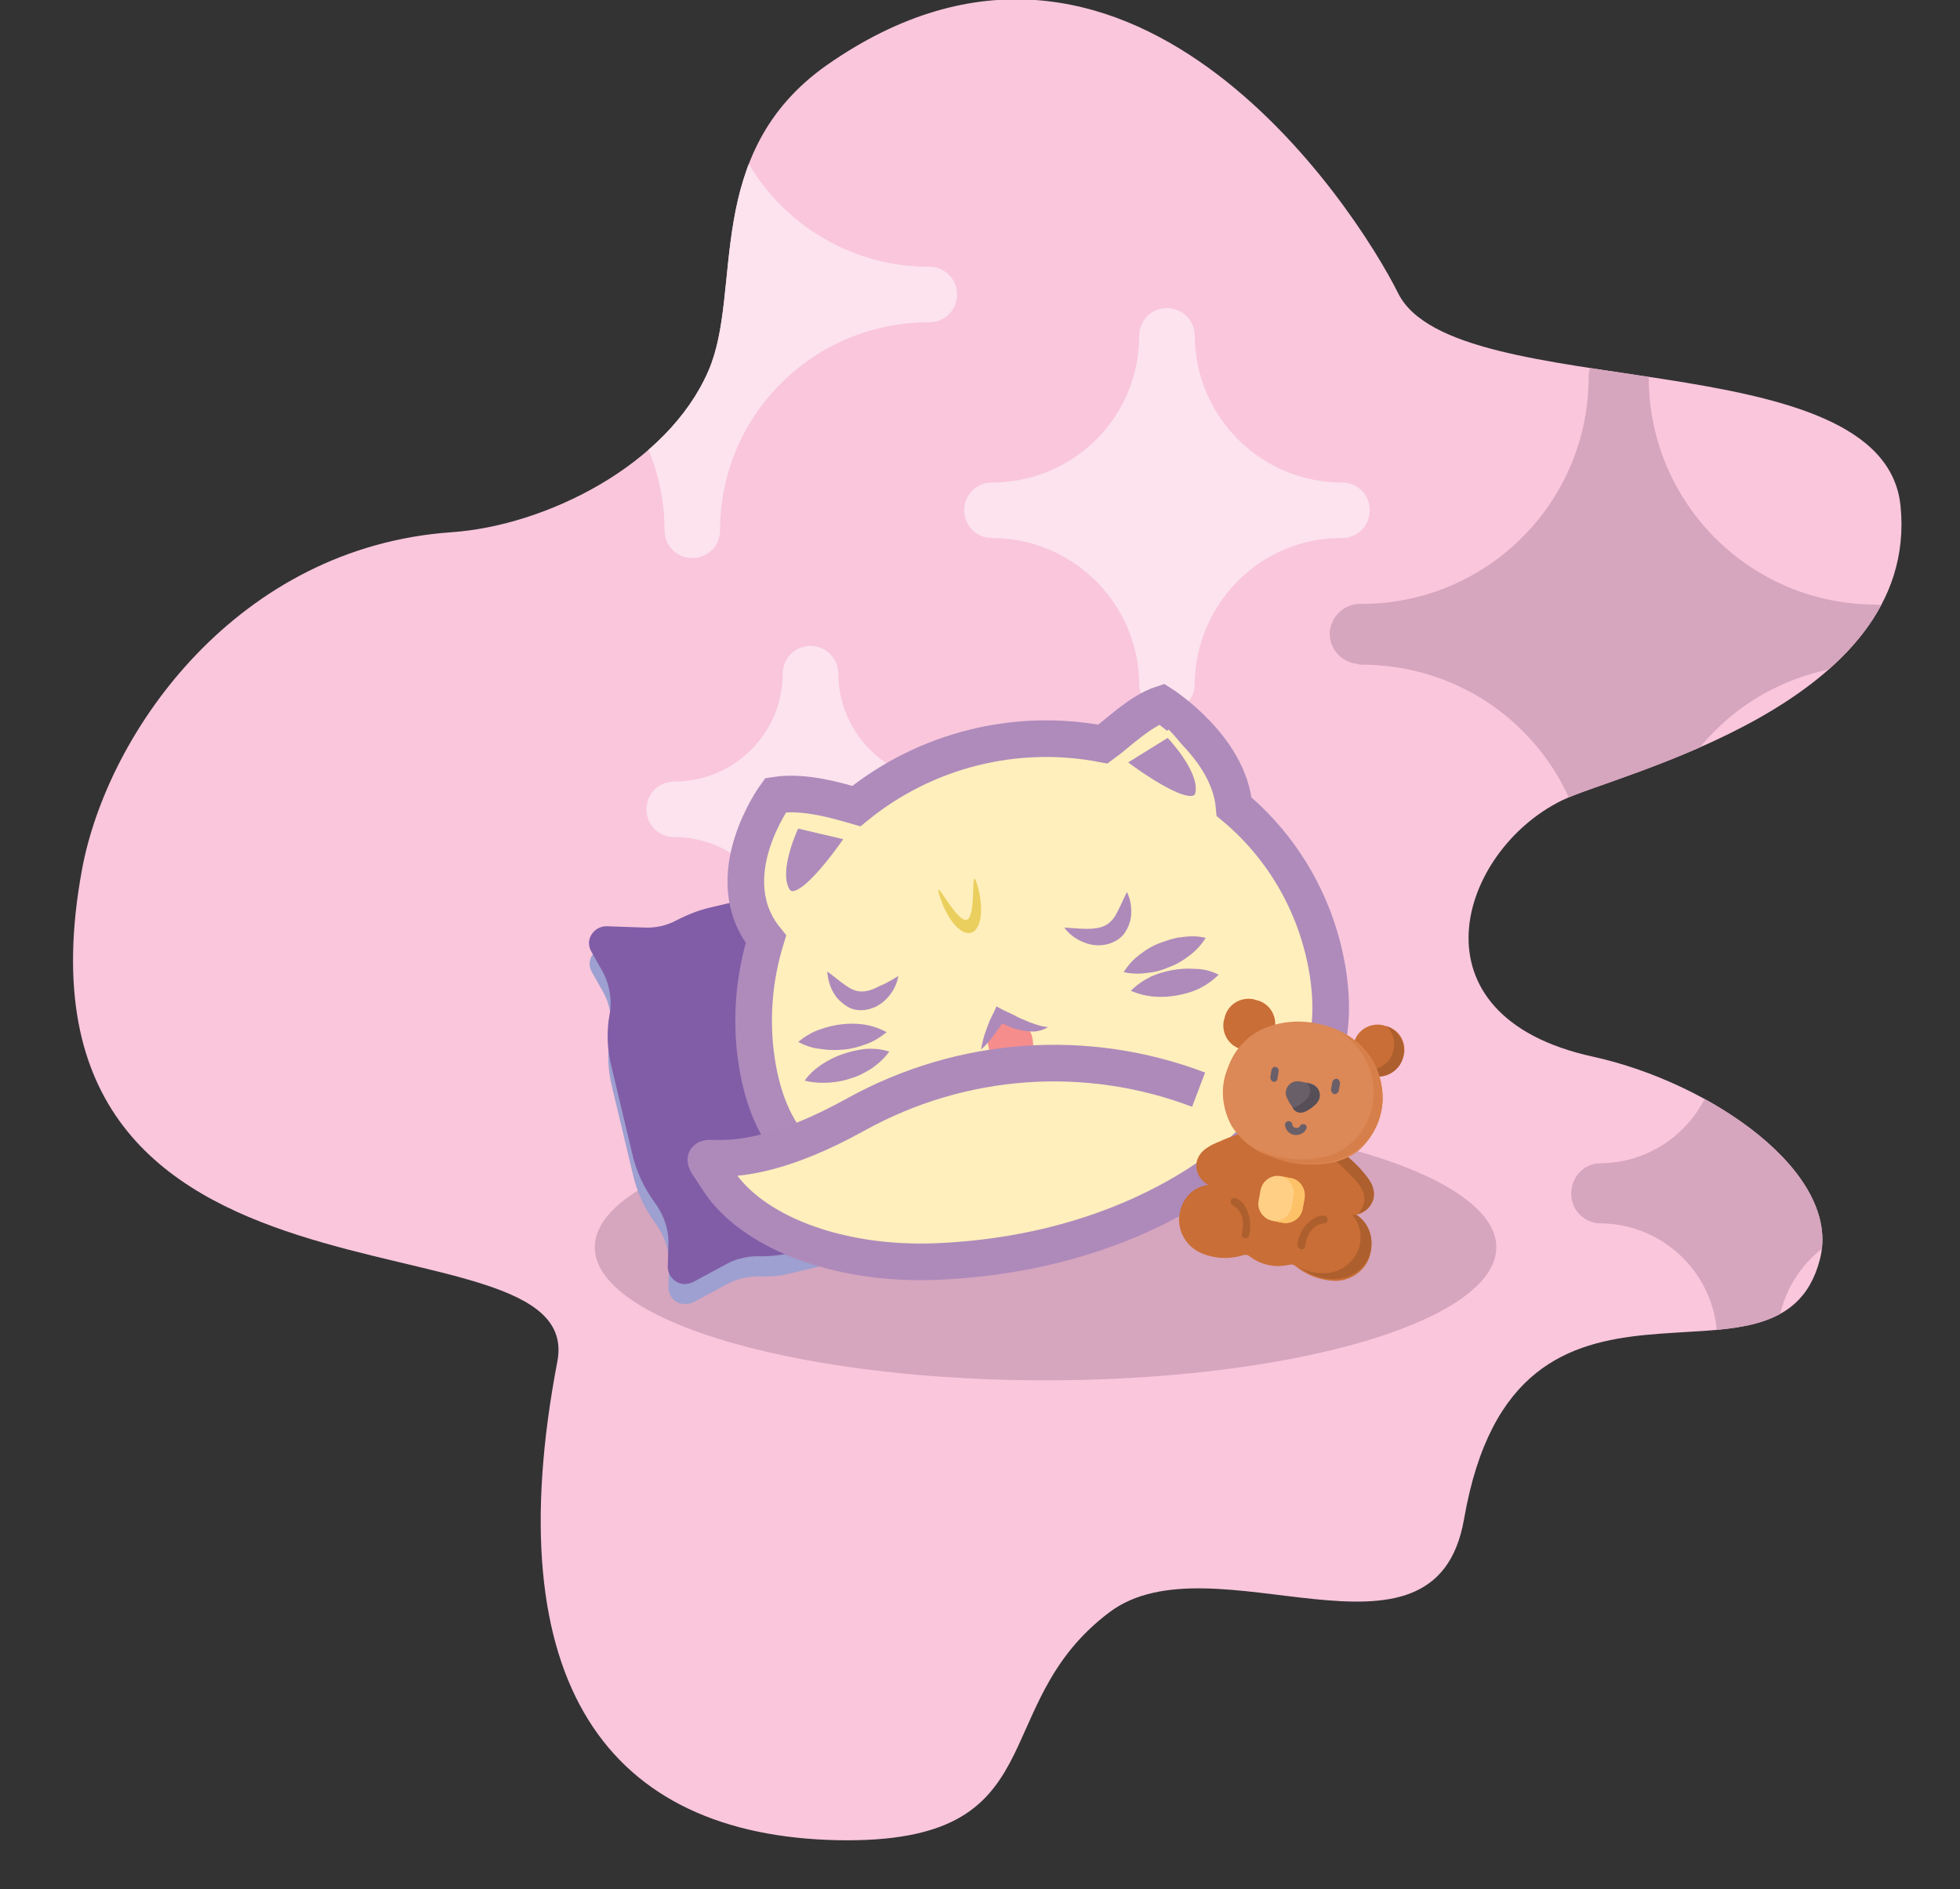 <svg version="1.1" id="Layer_1" xmlns="http://www.w3.org/2000/svg" xmlns:xlink="http://www.w3.org/1999/xlink" x="0" y="0" viewBox="0 0 303.5 292.5" xml:space="preserve"><rect x="0" y="0" width="303.5" height="292.5" fill="#333333" stroke="none"/><style>.st2{fill:#d6a5be}.st3{fill:#fce3ee}.st7{fill:#ae8abb}.st10{stroke:#ffefbc;stroke-miterlimit:10}.st10,.st12{fill:#ae8bbb}.st13{fill:#c96e36}.st14{fill:#ad5f2e}.st19{fill:#695f69}</style><g id="Layer_2_1_"><g id="Layer_1-2"><defs><path id="SVGID_1_" d="M86.3 210.8c-9.5 49.8 7.8 73.4 43.5 74.1 34.2.6 22.6-20.7 42-35.3 16-12 50.4 11.4 54.9-14.4 8.1-46.8 48.8-15.9 55.1-40.2 3.5-13.4-16.9-27.4-35.1-31.4-29-6.3-20.8-31.9-4.8-39.7 8.4-4.1 55.4-14.7 52.4-45.5-2.5-26-69.1-15.5-77.8-33-6.9-13.8-42.2-67.7-88.5-35.3-19.4 13.7-12.9 34.9-18.3 47.3-6.3 14.6-25.2 24-39.8 25-33 2.3-53.2 30.7-57.2 52.2-13.7 74.3 78.4 51.3 73.6 76.2z"/></defs><clipPath id="SVGID_2_"><use xlink:href="#SVGID_1_" overflow="visible"/></clipPath><g clip-path="url(#SVGID_2_)"><path fill="#f9c6dc" d="M-49-22.5h595.1v847.6H-49z"/><path class="st2" d="M210.8 102.9c9.3 0 18.3 3.6 24.9 10.2 6.6 6.5 10.3 15.4 10.3 24.7.1 2.6 2.3 4.5 4.9 4.4 2.4-.1 4.3-2 4.4-4.4 0-9.3 3.7-18.2 10.3-24.7 6.6-6.6 15.6-10.2 24.9-10.2 2.6-.1 4.5-2.3 4.4-4.9-.1-2.4-2-4.3-4.4-4.4-19.4 0-35.1-15.6-35.2-35 .1-2.6-1.9-4.7-4.4-4.9-2.6-.1-4.7 1.9-4.9 4.4v.4c-.1 19.4-15.8 35-35.2 35-2.6-.1-4.7 1.9-4.9 4.4-.1 2.6 1.9 4.7 4.4 4.9.2.1.4.1.5.1zM301 139.2c13.6 0 24.7 11 24.8 24.6-.1 2.6 1.9 4.7 4.4 4.9 2.6.1 4.7-1.9 4.9-4.4v-.4c.1-13.6 11.1-24.6 24.8-24.6 2.6 0 4.6-2.1 4.6-4.6 0-2.6-2.1-4.6-4.6-4.6-13.6 0-24.7-11-24.8-24.7.1-2.6-1.9-4.7-4.4-4.9s-4.7 1.9-4.9 4.4v.4c0 13.6-11.1 24.7-24.8 24.7-2.6 0-4.6 2.1-4.6 4.6-.1 2.5 2 4.6 4.6 4.6zM293.4 180.2c-10 0-18.2-8.1-18.2-18.1.1-2.6-1.9-4.7-4.4-4.9-2.6-.1-4.7 1.9-4.9 4.4v.4c0 10-8.2 18.1-18.2 18.1-2.6.1-4.5 2.3-4.4 4.9.1 2.4 2 4.3 4.4 4.4 10 0 18.2 8.1 18.2 18.1.1 2.6 2.3 4.5 4.9 4.4 2.4-.1 4.3-2 4.4-4.4 0-10 8.2-18.1 18.2-18.1 2.6-.1 4.5-2.3 4.4-4.9-.1-2.3-2-4.2-4.4-4.3z"/><path class="st3" d="M70.5 49.9c8.6 0 16.8 3.4 22.9 9.4 6.1 6 9.5 14.2 9.5 22.8 0 2.4 1.9 4.3 4.3 4.3s4.3-1.9 4.3-4.3c0-8.6 3.4-16.8 9.5-22.8 6.1-6.1 14.3-9.4 22.9-9.4 2.4 0 4.3-1.9 4.3-4.3s-1.9-4.3-4.3-4.3c-17.9 0-32.4-14.4-32.4-32.3 0-2.4-1.9-4.3-4.3-4.3s-4.3 1.9-4.3 4.3c0 17.9-14.5 32.3-32.4 32.3-2.4 0-4.3 1.9-4.3 4.3s2 4.3 4.3 4.3zM153.6 83.3c12.5 0 22.7 10.1 22.8 22.6 0 2.4 1.9 4.3 4.3 4.3s4.3-1.9 4.3-4.3c.1-12.5 10.3-22.7 22.8-22.6 2.4 0 4.3-1.9 4.3-4.3s-1.9-4.3-4.3-4.3c-12.5 0-22.7-10.1-22.8-22.7 0-2.4-1.9-4.3-4.3-4.3s-4.3 1.9-4.3 4.3c0 12.6-10.2 22.7-22.8 22.7-2.4 0-4.3 1.9-4.3 4.3s1.9 4.3 4.3 4.3zM146.6 121c-9.2 0-16.7-7.4-16.8-16.7 0-2.4-1.9-4.3-4.3-4.3s-4.3 1.9-4.3 4.3c0 9.2-7.5 16.7-16.8 16.7-2.4 0-4.3 1.9-4.3 4.3s1.9 4.3 4.3 4.3c9.2 0 16.7 7.4 16.8 16.7 0 2.4 1.9 4.3 4.3 4.3s4.3-1.9 4.3-4.3c0-9.2 7.5-16.7 16.8-16.7 2.4 0 4.3-1.9 4.3-4.3 0-2.3-1.9-4.3-4.3-4.3z"/><ellipse class="st2" cx="161.9" cy="193.1" rx="69.8" ry="20.6"/><path d="M185.9 176c-1.1-2-1.4-4.3-1.1-6.6.4-2.7.4-5.5-.3-8.1l-3.2-13.4c-.6-2.6-1.7-5-3.2-7.2-1.3-1.9-2-4.1-2-6.4l.1-4c0-1.4-1.1-2.6-2.5-2.7-.5 0-.9.1-1.3.3l-5.2 2.8c-1.6.9-3.4 1.3-5.2 1.3-1.9-.1-3.7.1-5.6.6l-46.3 11c-1.8.4-3.5 1.1-5.1 2-1.6.9-3.4 1.3-5.2 1.2l-5.8-.2c-1.4 0-2.6 1.1-2.7 2.5 0 .5.1.9.3 1.3l1.8 3.2c1.1 2 1.5 4.4 1.1 6.6-.5 2.7-.4 5.5.3 8.2l3.2 13.4c.6 2.7 1.8 5.3 3.5 7.6 1.4 1.9 2.2 4.2 2.1 6.5l-.1 3.4c0 1.4 1.1 2.6 2.6 2.6.4 0 .9-.1 1.3-.3l5-2.7c1.6-.9 3.4-1.3 5.2-1.3 1.8.1 3.6-.1 5.4-.6l46.3-11c1.8-.4 3.5-1.1 5.1-2 1.6-.9 3.4-1.3 5.2-1.2l5.8.2c1.4 0 2.6-1.1 2.7-2.5 0-.5-.1-.9-.3-1.3l-1.9-3.2z" fill="#9da0d0"/><path d="M187.7 176.3l-1.8-3.3c-1.1-2-1.4-4.3-1.1-6.6.4-2.7.4-5.5-.3-8.1l-3.2-13.4c-.6-2.6-1.7-5-3.2-7.2-1.3-1.9-2-4.1-2-6.4l.1-4c0-1.4-1.1-2.6-2.5-2.7-.5 0-.9.1-1.4.3l-5.2 2.8c-1.4.8-3 1.2-4.5 1.3H161.3c-1.7 0-3.4.2-5 .5l-46.3 11c-1.8.4-3.5 1.1-5.1 1.9-1.6.9-3.4 1.3-5.2 1.2l-5.8-.2c-1.4 0-2.6 1.1-2.7 2.5 0 .5.1.9.3 1.3l1.8 3.2c1.1 2 1.5 4.4 1.1 6.6-.5 2.7-.4 5.5.3 8.2l3.2 13.4c.6 2.7 1.8 5.3 3.5 7.6 1.4 1.9 2.2 4.2 2.1 6.5l-.1 3.4c0 1.4 1.1 2.6 2.5 2.7.5 0 .9-.1 1.4-.3l5-2.7c1.4-.8 2.9-1.2 4.5-1.3h1c1.7 0 3.4-.2 5.1-.6l46.3-11c1.8-.4 3.5-1.1 5.1-2 1.6-.9 3.4-1.3 5.2-1.2l5.8.2c1.4 0 2.6-1.1 2.6-2.6.1-.2 0-.6-.2-1z" fill="#815da7"/><path d="M191.1 124.9c-.8-9.3-11.2-15.9-11.2-15.9-3.4 1.1-7 4.7-9.1 6.2-13.5-2.6-27.5.9-38.2 9.6-2.8-.8-8-2.4-12.5-1.7 0 0-9.3 12.7-1.5 22.3-1.9 6.2-2.4 12.7-1.4 19.1 3.7 23.5 23.9 22.8 48.3 18.9s43.8-9.3 40.1-32.9c-1.6-10-6.7-19.1-14.5-25.6z" fill="#ffefbc" stroke="#ae8bbb" stroke-width="5.67" stroke-miterlimit="10"/><path class="st7" d="M139.1 151.1c-.2 1.3-.9 2.6-1.8 3.5-1 1.1-2.5 1.8-4 1.8-.8 0-1.6-.2-2.3-.7-.6-.4-1.2-.9-1.6-1.5-.8-1.1-1.2-2.4-1.3-3.8 1.1.8 2 1.6 2.9 2.2.7.5 1.5.9 2.4.9.9 0 1.8-.3 2.7-.8.8-.3 1.9-.9 3-1.6zM164.8 143.6c1.3.1 2.5.2 3.6.2.9 0 1.9-.1 2.7-.5.8-.4 1.4-1.1 1.8-1.9.5-.9 1-2.1 1.6-3.3.6 1.2.8 2.6.6 4-.1.7-.4 1.5-.8 2.1-.4.7-1.1 1.3-1.8 1.6-1.4.7-3 .7-4.4.2-1.4-.5-2.5-1.3-3.3-2.4z"/><path d="M159.8 160.4c.5 1.9.1 6.3-1.8 6.8s-4.4-3.1-4.9-5 .6-3.8 2.4-4.3c1.8-.5 3.7.6 4.3 2.5z" fill="#f58d8c"/><path class="st7" d="M151.9 162.5c.2-1 .4-2 .8-3 .3-.9.7-1.9 1.2-2.8l.4-.9.9.5 1.7.8c.6.3 1.1.6 1.7.8.6.3 1.2.5 1.8.7.6.2 1.3.4 1.9.4-.6.4-1.3.6-2 .7-.7 0-1.4 0-2.1-.2-.7-.1-1.4-.3-2-.6-.7-.3-1.3-.6-1.9-.9l1.4-.4c-.5.9-1.1 1.7-1.7 2.5-.6.9-1.3 1.7-2.1 2.4z"/><path d="M185.6 168.7c-17.4-6.6-36.7-5.2-53 3.8-22.3 12.4-26.4 2.4-21.4 10.2s18.2 13.3 34.1 12.6c32.8-1.5 48.9-18.4 50.5-20.6" fill="#ffefbc" stroke="#ae8abb" stroke-width="5.67" stroke-miterlimit="10"/><path class="st7" d="M195.9 173l1-1.4 1.8.9-1.6 2.1z"/><path class="st10" d="M173.8 118l7.1-4.4s5.4 5.5 4.7 9.2-11.8-4.8-11.8-4.8zM131.4 129.6l-8.1-1.9s-3.4 7-1.5 10.2 9.6-8.3 9.6-8.3z"/><path d="M145.5 138.7c-1.1-3.6 2.6 4.2 4.2 3.7s.5-9.1 1.6-5.5.7 7-.9 7.5-3.8-2.1-4.9-5.7z" fill="#eacf5e"/><path class="st12" d="M186.7 145.2c-.7 1.1-1.5 2-2.6 2.8-.9.7-1.9 1.3-3 1.7-1.1.5-2.2.8-3.3.9-1.3.2-2.5.2-3.8-.1.7-1.1 1.5-2 2.6-2.8.9-.7 1.9-1.3 3-1.7 1.1-.4 2.2-.8 3.3-.9 1.3-.2 2.6-.2 3.8.1zM188.7 150.9c-.9.9-1.9 1.6-3.1 2.2-1.1.5-2.2.8-3.3 1-1.1.2-2.3.3-3.5.2-1.3-.1-2.5-.4-3.7-.9.9-.9 1.9-1.6 3.1-2.2 1.1-.5 2.2-.8 3.3-1 1.1-.2 2.3-.3 3.5-.2 1.3 0 2.5.3 3.7.9zM123.6 161.3c1-.8 2.1-1.5 3.3-1.9 2.2-.8 4.5-1.1 6.8-.8 1.3.2 2.5.6 3.6 1.2-1 .8-2.1 1.5-3.3 1.9-1.1.4-2.2.7-3.4.8-1.2.1-2.3.1-3.5-.1-1.2-.1-2.4-.5-3.5-1.1zM124.6 167.3c.7-1 1.7-1.9 2.8-2.6 2-1.3 4.2-2 6.5-2.3 1.3-.1 2.5 0 3.8.4-.7 1-1.7 1.9-2.7 2.6-1 .6-2 1.2-3.1 1.5-1.1.4-2.2.6-3.4.7-1.4.1-2.7 0-3.9-.3z"/><path class="st13" d="M207.4 187.1l1.5-7.6-17.7-3.5-1.5 7.6c-4-1-6.8 1.4-7.1 4.8-.2 2.3 1.1 4.5 3.2 5.5s4.6 1.1 6.8.4c.3-.1.6 0 .9.2.9.7 2 1.2 3.2 1.4 1 .2 2 .1 3-.1.3-.1.6 0 .9.2 1.8 1.5 4.1 2.3 6.4 2.3 2.3-.1 4.4-1.6 5.1-3.8 1-3.5-.7-6.8-4.7-7.4z"/><path class="st14" d="M212.1 194.2c-.7 2.2-2.8 3.7-5.1 3.8-2 .1-4-.5-5.7-1.7 1.2.6 2.6.9 4 .8 2.3-.1 4.3-1.6 5.1-3.8.7-2.1.1-4.4-1.6-5.8 2.8.9 4.2 3.9 3.3 6.7-.1 0-.1 0 0 0z"/><path class="st13" d="M193.6 175.1c-1.6.4-3.2.9-4.7 1.6-1.5.6-3.2 1.4-3.6 3.2-.3 1.6.7 3.2 2.2 3.7 1.8.7 4.8-.7 6.5-1.4l1.4-6.9-1.8-.2zM206.9 177.8c1.3 1 2.6 2.1 3.7 3.3 1.2 1.2 2.4 2.5 2.1 4.4-.4 1.6-1.8 2.7-3.5 2.6-1.9-.1-4.2-2.5-5.5-3.8l1.4-6.7 1.8.2z"/><path class="st14" d="M212.7 185.4c-.2 1.2-1.2 2.2-2.4 2.5.4-.4.7-1 .9-1.6.4-1.8-.9-3.2-2.1-4.4-1.1-1.2-2.4-2.3-3.7-3.3l-.5-.1.2-1.1 1.9.3c1.3 1 2.6 2.1 3.7 3.3 1.1 1.3 2.3 2.6 2 4.4zM192.7 191.7c-.3-.1-.5-.4-.4-.7.8-3.4-1.3-4.3-1.4-4.4-.3-.1-.4-.5-.3-.8.1-.3.5-.4.8-.3.6.3 1.1.7 1.4 1.3.8 1.3 1 3 .6 4.5-.1.3-.4.4-.7.4zM201.4 193.4c-.3-.1-.5-.4-.5-.7.2-1.6 1-3 2.3-3.9.5-.4 1.2-.6 1.8-.6.3 0 .6.3.6.6s-.2.6-.6.6c-.1 0-2.4.1-2.9 3.5 0 .4-.3.6-.7.5z"/><path d="M198.6 189.3l-1.6-.3c-1.4-.3-2.4-1.7-2.1-3.1l.3-1.7c.3-1.4 1.7-2.4 3.1-2.1l1.6.3c1.4.3 2.3 1.7 2.1 3.1l-.3 1.7c-.3 1.4-1.7 2.3-3.1 2.1z" fill="#ffcf86"/><path d="M202 185.6l-.3 1.6c-.3 1.5-1.7 2.4-3.2 2.1l-1.5-.3h-.1c1.4.3 2.8-.7 3.1-2.1l.3-1.6c.3-1.4-.6-2.9-2-3.2h.1l1.5.3c1.4.2 2.4 1.7 2.1 3.2z" fill="#fdc167"/><path class="st13" d="M192.8 162.6l-.3-.1c-2.1-.4-3.4-2.4-3-4.5l.1-.3c.4-2.1 2.4-3.4 4.5-3l.3.1c2.1.4 3.4 2.4 3 4.5l-.1.3c-.4 2.1-2.4 3.4-4.5 3 .1 0 0 0 0 0zM212.8 166.6l-.3-.1c-2.1-.4-3.4-2.4-3-4.5l.1-.3c.4-2.1 2.4-3.4 4.5-3l.3.1c2.1.4 3.4 2.4 3 4.5l-.1.3c-.5 2-2.5 3.4-4.5 3z"/><path class="st14" d="M217.3 163.4v.1c-.4 2.1-2.5 3.5-4.6 3.1h-.1c-.8-.2-1.5-.5-2-1.1.2.1.3.1.5.1h.1c2.1.4 4.2-1 4.6-3.1v-.1c.3-1.3-.1-2.6-1.1-3.5 1.9.6 3 2.6 2.6 4.5z"/><path d="M214.1 170.2c.1-4.7-2.7-9-7.1-10.8-.9-.4-1.9-.7-2.9-.9-2.7-.6-5.5-.4-8.1.6-2.8 1.1-4.9 3.4-5.9 6.3-1.2 2.9-.9 6.1.6 8.9 1.4 2.2 3.5 3.9 6 4.7 3 1.3 6.4 1.6 9.6 1 1.4-.3 2.8-.9 4-1.8 2.3-2 3.7-4.9 3.8-8z" fill="#dc8857"/><path d="M210.1 178.1c-1.2.8-2.6 1.4-4 1.8-3.2.6-6.6.3-9.6-1-.9-.3-1.7-.7-2.5-1.2.4.2.7.3 1.1.5 3 1.3 6.4 1.6 9.6 1 1.4-.3 2.8-.9 4-1.8 2.5-1.9 3.9-4.8 4-7.9.1-4-1.9-7.8-5.4-9.8 4.2 1.8 6.9 6 6.8 10.6-.1 3-1.5 5.9-4 7.8z" fill="#d77f4a"/><path class="st19" d="M197.2 167.5c-.3-.1-.5-.4-.5-.7l.2-1.2c.1-.3.4-.5.7-.4.3.1.4.3.4.6l-.2 1.2c0 .3-.3.5-.6.5zM206.6 169.4c-.3-.1-.5-.4-.5-.7l.2-1.2c.1-.3.4-.5.7-.5.3.1.5.4.5.7l-.2 1.2c-.1.3-.4.5-.7.5zM202.1 172c.7-.3 1.3-.8 1.8-1.3.7-.7.6-1.8-.1-2.5-.2-.1-.3-.3-.5-.3-.4-.2-.8-.3-1.2-.3-.4-.1-.8-.2-1.2-.2-1 0-1.8.8-1.8 1.8 0 .2 0 .4.1.6.3.7.7 1.3 1.1 1.9.4.5 1.2.7 1.8.3z"/><path d="M203.9 170.8c-.5.5-1.1 1-1.8 1.3-.6.3-1.4.2-1.8-.4l-.1-.2c.2 0 .3-.1.4-.1.7-.3 1.3-.8 1.8-1.3.6-.7.6-1.8 0-2.4.3.1.6.1.9.3.9.4 1.3 1.4.9 2.3-.1.2-.2.3-.3.5z" fill="#564f57"/><path class="st19" d="M200.4 175.7c-.7-.1-1.3-.7-1.4-1.4-.1-.3.1-.6.4-.7.3-.1.6.1.7.4v.1c.1.4.4.6.8.5.2 0 .3-.1.4-.3.2-.3.5-.3.8-.2.3.2.3.6.1.8-.3.6-1.1.9-1.8.8z"/></g></g></g></svg>